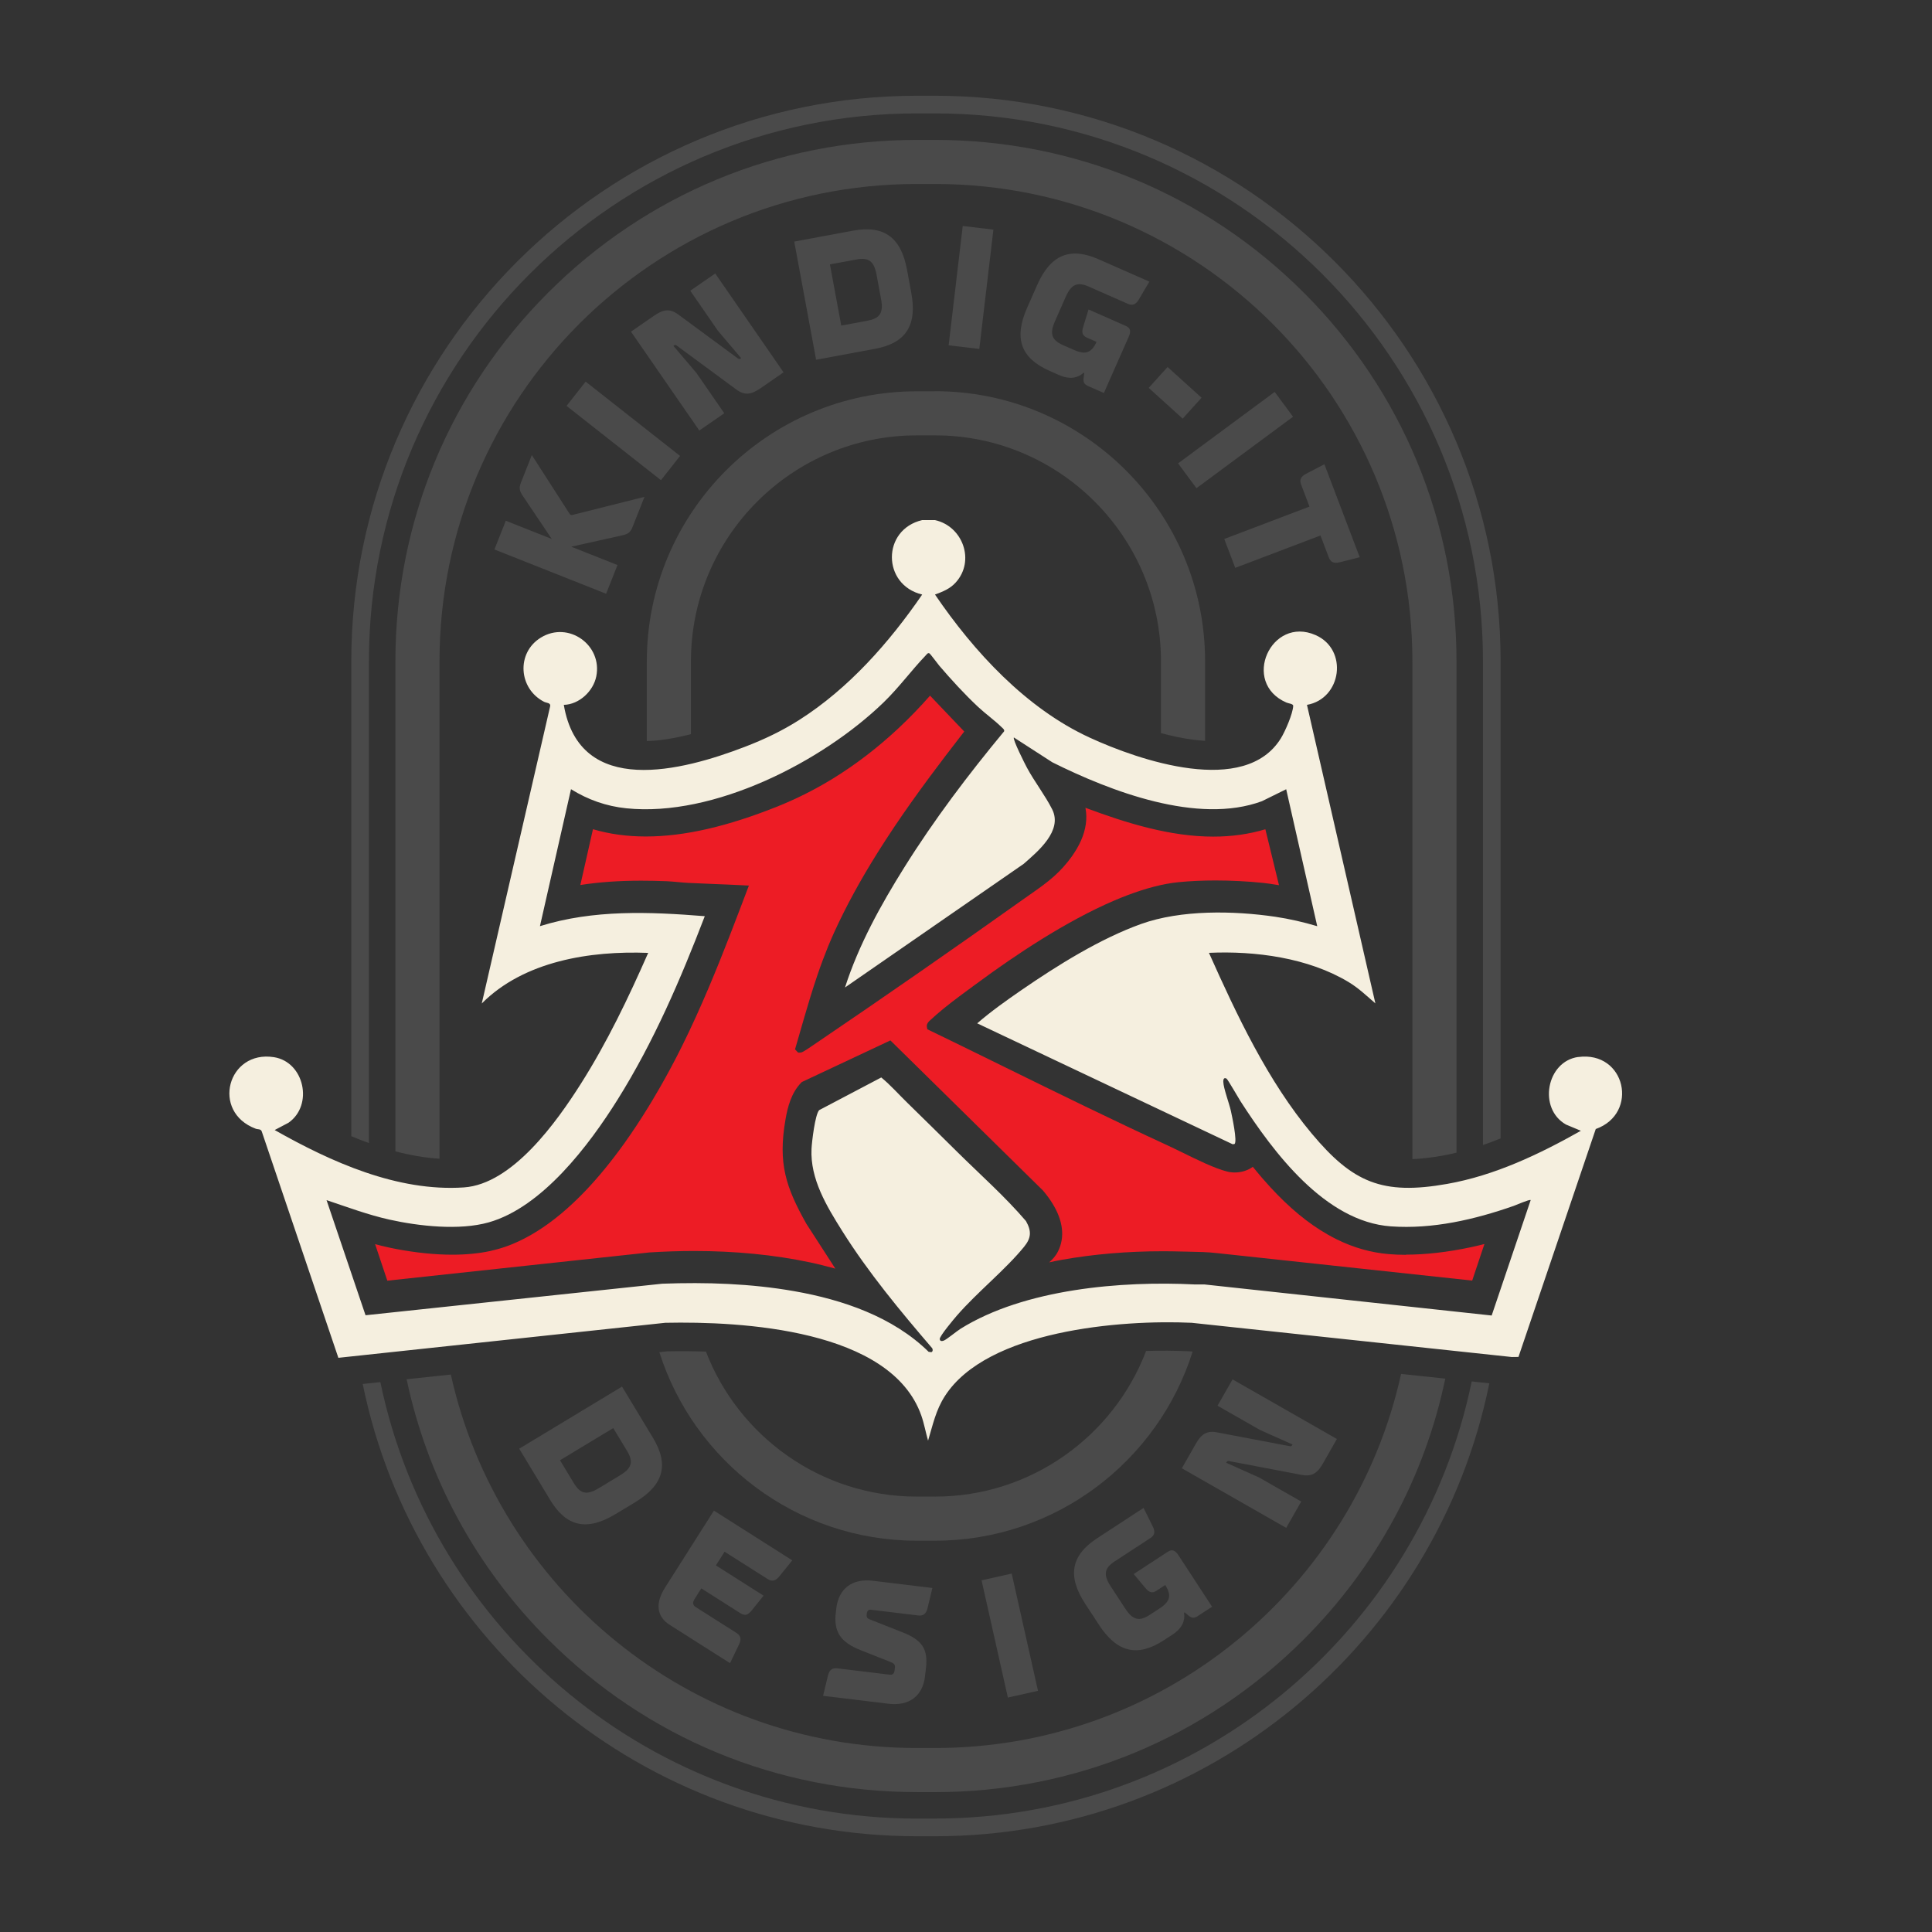 <svg width="438" height="438" viewBox="0 0 438 438" fill="none" xmlns="http://www.w3.org/2000/svg">
<rect x="0" y="0" width="438" height="438" fill="#333333" stroke="none"/>
<path d="M211.98 412.29H207.86C148.02 412.29 97.93 369.76 86.231 313.33L82.231 313.76C94.16 372.19 145.96 416.29 207.86 416.29H211.98C273.94 416.29 325.77 372.12 337.64 313.61L333.65 313.18C322 369.68 271.88 412.28 211.99 412.28L211.98 412.29Z" fill="#4A4A4A"/>
<path d="M83.641 149.929C83.641 81.429 139.371 25.709 207.861 25.709H211.981C280.471 25.709 336.201 81.429 336.201 149.929V259.589C337.501 259.139 338.841 258.639 340.201 258.089V149.929C340.191 79.229 282.681 21.709 211.981 21.709H207.861C137.161 21.709 79.641 79.229 79.641 149.929V257.579C80.941 258.129 82.281 258.649 83.641 259.139V149.929Z" fill="#4A4A4A"/>
<path d="M207.859 406.289H211.979C243.559 406.289 273.239 393.989 295.569 371.669C312.009 355.229 323.009 334.789 327.659 312.549L317.639 311.479C306.939 359.989 263.699 396.289 211.969 396.289H207.849C156.169 396.289 112.959 360.059 102.209 311.619L92.189 312.689C96.87 334.869 107.849 355.249 124.249 371.659C146.579 393.989 176.269 406.279 207.839 406.279L207.859 406.289Z" fill="#4A4A4A"/>
<path d="M295.571 66.339C273.241 44.009 243.551 31.719 211.981 31.719H207.861C176.281 31.719 146.601 44.019 124.271 66.339C101.941 88.669 89.641 118.359 89.641 149.929V261.019C92.911 261.879 96.261 262.479 99.641 262.689V149.929C99.641 90.159 148.091 41.709 207.861 41.709H211.981C271.751 41.709 320.201 90.159 320.201 149.929V262.779C322.201 262.719 324.411 262.449 326.981 261.999C328.051 261.809 329.121 261.579 330.201 261.319V149.929C330.201 118.349 317.901 88.669 295.581 66.339H295.571Z" fill="#4A4A4A"/>
<path d="M207.86 349.289H211.98C239.34 349.289 262.57 331.239 270.38 306.419L269.72 306.349C266.27 306.199 262.97 306.179 259.83 306.279C252.47 325.549 233.8 339.289 211.97 339.289H207.85C186.07 339.289 167.44 325.619 160.04 306.419C157.22 306.329 154.3 306.299 151.27 306.359L149.48 306.549C157.34 331.299 180.52 349.289 207.84 349.289H207.86Z" fill="#4A4A4A"/>
<path d="M211.981 88.709H207.861C174.101 88.709 146.641 116.169 146.641 149.929V167.999C149.241 167.939 152.521 167.499 156.641 166.439V149.919C156.641 121.679 179.621 98.699 207.861 98.699H211.981C240.221 98.699 263.201 121.679 263.201 149.919V166.199C265.631 166.859 268.171 167.409 270.681 167.719C271.561 167.829 272.401 167.899 273.201 167.949V149.909C273.201 116.149 245.741 88.689 211.981 88.689V88.709Z" fill="#4A4A4A"/>
<path d="M129.08 116.408L120.57 103.168L118.1 109.418C117.64 110.568 117.72 111.218 118.5 112.388L125.09 122.188L114.67 118.058L112.09 124.568L137.41 134.608L139.99 128.098L129.5 123.938L141.07 121.368C142.44 121.058 142.94 120.638 143.4 119.478L146.11 112.638L129.87 116.718C129.42 116.808 129.35 116.788 129.08 116.408Z" fill="#4A4A4A"/>
<path d="M132.77 86.517L128.441 92.018L149.848 108.863L154.177 103.362L132.77 86.517Z" fill="#4A4A4A"/>
<path d="M156.489 65.91L162.769 75L168.019 81.19L167.889 81.28C167.649 81.44 167.529 81.43 167.229 81.22L153.739 71.28C151.789 69.86 150.309 70.18 148.259 71.59L143.049 75.19L158.539 97.6L164.199 93.69L157.919 84.6L152.669 78.41L152.799 78.32C153.039 78.16 153.159 78.17 153.459 78.38L166.949 88.32C168.899 89.74 170.379 89.42 172.429 88.01L177.639 84.41L162.149 62L156.489 65.91Z" fill="#4A4A4A"/>
<path d="M205.639 61.188C204.279 53.818 200.419 50.998 193.429 52.288L180.059 54.768L185.019 81.558L198.389 79.078C205.369 77.788 207.959 73.768 206.599 66.398L205.639 61.188ZM196.729 72.698L190.719 73.808L188.149 59.938L194.159 58.828C196.949 58.308 198.149 59.228 198.719 62.268L199.749 67.848C200.309 70.888 199.509 72.178 196.729 72.688V72.698Z" fill="#4A4A4A"/>
<path d="M218.261 51.235L215.064 78.287L222.016 79.109L225.213 52.057L218.261 51.235Z" fill="#4A4A4A"/>
<path d="M249.059 58.779C242.559 55.909 238.159 57.769 235.129 64.629L232.839 69.829C229.809 76.689 231.409 81.189 237.909 84.059L240.119 85.039C242.279 85.989 244.149 85.849 245.639 84.519L245.809 84.599L245.659 85.719C245.549 86.679 245.799 87.129 246.759 87.559L250.259 89.099L255.909 76.299C256.459 75.059 256.249 74.339 255.229 73.889L246.779 70.159L245.529 74.249C245.179 75.449 245.439 76.109 246.399 76.539L248.589 77.499C247.439 80.029 246.089 80.489 243.439 79.319L240.989 78.239C238.399 77.099 237.919 75.659 239.169 72.829L241.619 67.279C242.869 64.449 244.249 63.839 246.839 64.979L255.669 68.869C256.749 69.349 257.509 69.049 258.199 67.869L260.569 63.849L249.059 58.779Z" fill="#4A4A4A"/>
<path d="M264.696 83.204L260.418 87.938L268.126 94.905L272.404 90.171L264.696 83.204Z" fill="#4A4A4A"/>
<path d="M288.98 88.85L267.08 105.049L271.243 110.677L293.143 94.477L288.98 88.85Z" fill="#4A4A4A"/>
<path d="M296.109 107.41C294.899 108.04 294.559 108.78 294.979 109.88L296.869 114.85L277.549 122.19L280.039 128.74L299.359 121.4L301.249 126.37C301.669 127.47 302.409 127.8 303.729 127.47L308.259 126.33L300.249 105.25L296.109 107.4V107.41Z" fill="#4A4A4A"/>
<path d="M139.499 343.29L144.029 340.55C150.439 336.67 151.719 332.07 148.049 325.99L141.019 314.35L117.709 328.43L124.739 340.07C128.409 346.15 133.079 347.16 139.499 343.28V343.29ZM130.119 336.28L126.959 331.05L139.029 323.76L142.189 328.99C143.659 331.42 143.219 332.87 140.579 334.46L135.719 337.4C133.069 339 131.589 338.7 130.119 336.28Z" fill="#4A4A4A"/>
<path d="M151.841 368.379L165.501 377.049L167.531 372.849C168.121 371.619 167.951 370.829 166.951 370.189L157.731 364.339C157.031 363.899 156.961 363.299 157.501 362.449L158.991 360.099L167.811 365.699C168.861 366.369 169.531 366.199 170.431 365.079L173.111 361.749L162.301 354.889L164.271 351.789L174.031 357.979C175.021 358.609 175.821 358.429 176.681 357.369L179.621 353.749L161.851 342.469L150.791 359.889C148.491 363.509 148.861 366.489 151.851 368.389L151.841 368.379Z" fill="#4A4A4A"/>
<path d="M209.7 380.038L209.91 378.278C210.44 373.868 209.12 371.838 204.56 370.038L197.15 367.118C196.6 366.898 196.41 366.598 196.48 366.068L196.51 365.798C196.58 365.188 196.91 364.878 197.42 364.938L208.16 366.238C209.33 366.378 209.97 365.868 210.29 364.548L211.38 360.008L197.92 358.378C193.21 357.808 190.14 360.118 189.6 364.608L189.49 365.528C188.96 369.898 190.53 372.308 195.12 374.108L202.07 376.858C202.74 377.138 202.96 377.468 202.88 378.128L202.81 378.708C202.72 379.438 202.33 379.738 201.73 379.668L189.82 378.228C188.65 378.088 188.01 378.598 187.69 379.918L186.6 384.458L201.39 386.248C206.1 386.818 209.16 384.538 209.71 380.058L209.7 380.038Z" fill="#4A4A4A"/>
<path d="M229.36 356.74L222.529 358.271L228.49 384.851L235.32 383.32L229.36 356.74Z" fill="#4A4A4A"/>
<path d="M249.139 368.359C253.239 374.639 257.889 375.749 263.829 371.869L265.859 370.549C267.829 369.259 268.729 367.609 268.429 365.639L268.589 365.539L269.449 366.269C270.199 366.889 270.709 366.919 271.589 366.349L274.789 364.259L267.139 352.549C266.399 351.419 265.679 351.189 264.749 351.799L257.019 356.849L259.769 360.129C260.579 361.079 261.279 361.219 262.159 360.649L264.159 359.339C265.659 361.689 265.299 363.069 262.879 364.649L260.639 366.109C258.269 367.659 256.799 367.279 255.109 364.689L251.789 359.609C250.099 357.019 250.339 355.529 252.709 353.979L260.789 348.699C261.779 348.059 261.939 347.259 261.329 346.039L259.249 341.859L248.719 348.739C242.779 352.619 241.929 357.329 246.029 363.599L249.139 368.349V368.359Z" fill="#4A4A4A"/>
<path d="M295 340.409L285.4 334.929L277.99 331.619L278.07 331.479C278.21 331.229 278.33 331.189 278.69 331.249L295.15 334.379C297.52 334.819 298.72 333.889 299.95 331.729L303.09 326.229L279.43 312.719L276.02 318.689L285.62 324.169L293.03 327.479L292.95 327.619C292.81 327.869 292.69 327.909 292.33 327.849L275.87 324.719C273.5 324.279 272.3 325.209 271.07 327.369L267.93 332.869L291.59 346.379L295 340.409Z" fill="#4A4A4A"/>
<path d="M357.82 239.618C350.6 240.598 348.61 251.328 355.03 254.948L358.4 256.358C348.96 261.678 338.89 266.488 328.1 268.398C313.38 271.008 306.68 268.108 297.38 256.988C287.41 245.078 280.38 230.118 274.08 216.018C284.58 215.538 296.61 217.138 305.73 222.638C308.05 224.038 309.78 225.728 311.81 227.478L296.3 159.798C304.18 158.398 305.7 147.268 298.27 143.988C288.16 139.518 281.27 154.778 291.65 159.278C292.12 159.478 293.2 159.558 293.18 160.018C293.12 161.758 291.35 165.818 290.4 167.358C282.22 180.638 258.24 172.378 247.05 167.228C232.61 160.588 220.78 147.728 211.97 134.788C213.73 134.138 215.36 133.498 216.65 132.078C221.13 127.168 218.3 119.308 211.96 117.908H209.07C199.88 120.058 199.94 132.608 209.07 134.788C201.6 145.668 192.4 156.098 181.18 163.228C177.23 165.738 173.22 167.638 168.85 169.318C154.73 174.738 131.4 180.928 127.82 159.798C131.3 159.708 134.5 156.718 135.18 153.348C136.62 146.238 128.87 140.698 122.6 144.558C117 148.008 117.54 156.138 123.36 159.108C123.89 159.378 124.83 159.308 124.74 160.048L109.22 227.498C118.81 217.858 133.83 215.518 146.95 216.028C142.47 226.208 137.64 236.308 131.68 245.708C126.24 254.288 116.19 268.458 105.16 269.198C90.06 270.208 75.05 263.418 62.27 256.188L65.4 254.538C71.11 250.558 69 240.748 62.1 239.668C51.6 238.018 47.79 252.068 57.97 255.888C58.46 256.078 59.12 255.888 59.34 256.508L76.71 307.828L150.82 299.888C168.07 299.528 201.99 301.308 208.87 320.918C209.52 322.768 209.86 324.738 210.4 326.608C211.49 323.018 212.14 319.728 214.21 316.508C223.79 301.578 254.12 299.148 270.16 299.888L342.74 307.648L344.25 307.628L361.77 255.958C371.65 252.448 368.56 238.178 357.77 239.638L357.82 239.618ZM338.18 298.238L273.09 291.198C272.37 291.168 271.65 291.228 270.93 291.198C254.22 290.348 232.26 292.208 217.77 301.238C216.89 301.788 214.6 303.688 213.96 303.928C213.55 304.078 213.09 304.108 213.05 303.568C213 302.908 216.29 298.998 216.94 298.248C221.6 292.888 227.89 287.918 232.19 282.628C233.81 280.638 233.87 279.068 232.59 276.818C227.85 271.278 222.3 266.368 217.11 261.238C213.32 257.498 209.54 253.748 205.74 250.048C203.76 248.128 201.9 245.998 199.79 244.268L185.71 251.678C184.78 252.678 184.06 258.848 183.98 260.418C183.64 267.288 187.42 273.468 190.95 279.098C196.86 288.498 204.12 297.248 211.34 305.658C211.51 305.928 211.5 306.428 211.14 306.548L210.53 306.468C202.45 298.528 191.04 294.648 180.05 292.718C170.2 290.988 160.1 290.658 150.13 291.028L82.87 298.178L74.03 272.078C78.75 273.658 83.41 275.408 88.29 276.498C94.99 277.988 104.14 278.998 110.77 277.128C122.94 273.698 133.56 259.598 140 249.308C148.18 236.258 154.27 222.068 159.78 207.708C147.28 206.708 134.54 206.178 122.41 209.968L129.45 178.918C133.29 181.308 137.47 182.788 142 183.248C161.83 185.288 186.4 172.708 200.32 159.238C203.82 155.848 206.61 151.988 209.88 148.578C210.08 148.368 210.35 147.928 210.7 148.118C210.94 148.248 212.57 150.488 212.95 150.928C215.67 154.098 218.66 157.368 221.71 160.228C223.38 161.798 225.44 163.258 227.04 164.828C227.31 165.088 227.75 165.388 227.65 165.788C219.52 175.598 211.79 185.808 205.03 196.618C199.69 205.138 194.65 214.258 191.57 223.868L232.07 195.848C235.35 192.978 240.96 188.318 238.54 183.488C236.96 180.338 234.53 177.228 232.82 174.048C232.39 173.258 229.51 167.548 229.85 167.188L238.57 172.818C251.72 179.378 271.54 187.018 286.09 181.638L291.59 178.928L298.63 209.978C295.52 209.048 292.34 208.318 289.12 207.838C279.64 206.448 267.75 206.228 258.68 209.478C249.37 212.818 239.72 218.858 231.59 224.448C228.15 226.818 224.7 229.268 221.54 231.998L279.45 259.408L279.87 259.358C280.57 258.848 279.29 252.948 279.05 251.848C278.66 250.098 277.38 246.758 277.33 245.248C277.31 244.718 277.46 244.208 278.06 244.528C278.33 244.668 280.78 248.968 281.23 249.658C288.68 261.218 300.41 276.968 315.33 278.028C324.8 278.698 334.31 276.488 343.19 273.378C343.77 273.178 346.74 271.858 347.02 272.068L338.17 298.248L338.18 298.238Z" fill="#F5EFDF"/>
<path d="M318.719 284.479C317.349 284.479 316.009 284.419 314.749 284.309C310.789 283.969 306.849 282.849 303.069 280.979C302.359 280.629 301.649 280.249 300.949 279.849C296.549 277.339 292.319 273.839 287.999 269.149C286.679 267.719 285.369 266.199 284.019 264.529C282.879 265.359 281.439 265.809 279.929 265.809C279.349 265.809 278.769 265.739 278.209 265.599C275.449 264.919 271.459 262.959 267.939 261.229C266.769 260.659 265.659 260.109 264.739 259.689C252.259 253.939 239.709 247.779 227.579 241.819L224.159 240.139C219.889 238.039 215.299 235.789 210.679 233.559L210.239 233.349L210.139 232.879C210.039 232.419 210.199 231.969 210.629 231.529C210.739 231.409 210.869 231.299 210.979 231.209C211.019 231.179 211.049 231.149 211.069 231.129C211.459 230.759 211.869 230.389 212.299 230.019C214.419 228.169 216.949 226.269 219.369 224.489L220.679 223.529L220.769 223.459L222.099 222.489C229.889 216.749 241.509 208.909 252.609 204.159C253.639 203.719 254.649 203.309 255.639 202.939C257.709 202.159 259.709 201.509 261.579 201.029C263.579 200.509 265.489 200.159 267.269 199.989C269.839 199.739 272.629 199.609 275.569 199.609C279.139 199.609 282.889 199.799 286.419 200.169C286.849 200.209 287.269 200.269 287.699 200.329C288.219 200.399 288.739 200.489 289.259 200.569C289.489 200.609 289.719 200.639 289.959 200.679L286.869 187.999C283.189 189.109 279.219 189.669 275.069 189.669C265.269 189.669 255.379 186.609 246.069 183.129C246.069 183.179 246.089 183.229 246.099 183.279C246.529 185.589 246.179 188.039 245.079 190.549C244.809 191.169 244.479 191.799 244.119 192.419C243.779 192.999 243.389 193.589 242.979 194.179C242.409 194.979 241.759 195.789 241.039 196.589C240.399 197.299 239.719 197.979 238.949 198.669C237.249 200.179 235.479 201.429 233.599 202.739L233.329 202.929C232.949 203.199 232.559 203.469 232.179 203.739C216.339 214.999 200.239 226.179 184.319 236.969L184.169 237.069C182.009 238.559 181.739 238.629 181.379 238.629H180.939L180.619 238.299L180.239 237.889L180.399 237.349C180.679 236.379 180.959 235.409 181.239 234.439C181.589 233.229 181.939 232.019 182.289 230.809C183.129 227.909 184.149 224.489 185.329 221.029C186.119 218.709 186.909 216.609 187.719 214.609C188.159 213.529 188.619 212.469 189.079 211.449C191.769 205.549 195.009 199.589 198.999 193.229C200.189 191.339 201.459 189.379 202.779 187.409C205.169 183.849 207.799 180.149 210.799 176.089C213.039 173.069 215.529 169.799 218.599 165.839L210.849 157.709C208.579 160.289 206.209 162.739 203.789 165.009C199.049 169.459 193.979 173.349 188.729 176.569C184.799 178.969 180.699 181.039 176.539 182.719C164.999 187.369 155.149 189.639 146.419 189.639C142.159 189.639 138.129 189.089 134.429 187.989L131.569 200.639C135.769 199.979 140.309 199.659 145.379 199.659C147.209 199.659 149.099 199.699 151.159 199.779C151.569 199.799 151.989 199.819 152.409 199.859C152.859 199.899 153.309 199.939 153.759 199.979C154.509 200.049 155.289 200.119 156.029 200.159C157.949 200.249 159.879 200.329 161.799 200.409C163.969 200.499 166.199 200.579 168.409 200.699L169.779 200.769L169.289 202.049C168.099 205.189 166.749 208.749 165.409 212.189C162.689 219.179 158.999 228.339 154.619 237.159C153.799 238.809 152.959 240.449 152.119 242.009C151.319 243.499 150.499 244.989 149.679 246.419C149.079 247.469 148.469 248.509 147.869 249.509C147.559 250.029 147.239 250.559 146.909 251.089C145.169 253.919 143.379 256.619 141.599 259.119C138.709 263.159 135.759 266.779 132.819 269.869C131.429 271.329 130.009 272.709 128.609 273.949C128.129 274.379 127.639 274.799 127.149 275.209C123.509 278.239 119.829 280.529 116.199 282.029C115.649 282.259 115.089 282.469 114.529 282.659C113.399 283.049 112.249 283.369 111.119 283.619C108.549 284.169 105.669 284.449 102.549 284.449C98.609 284.449 94.309 284.009 89.769 283.149C89.219 283.049 88.659 282.929 88.109 282.809C87.039 282.569 85.989 282.309 85.039 282.059L87.809 290.339L147.209 283.939C150.689 283.719 154.099 283.609 157.389 283.609C166.649 283.609 175.459 284.469 183.579 286.179C185.529 286.589 187.479 287.099 189.379 287.609L182.829 277.469L182.809 277.439L182.789 277.409C178.139 269.109 176.359 263.739 178.069 253.849C178.559 250.989 179.379 247.759 181.649 245.439L181.779 245.309L181.939 245.229L201.229 236.169L201.859 235.869L202.359 236.359L236.399 269.849L236.429 269.879L236.459 269.909C237.279 270.879 237.999 271.859 238.599 272.829C241.019 276.739 241.459 280.499 239.869 283.679C239.349 284.729 238.629 285.509 237.859 286.189C238.799 285.979 239.759 285.779 240.729 285.609C247.959 284.319 255.649 283.669 263.579 283.669C264.959 283.669 266.369 283.689 267.779 283.729C268.409 283.749 269.029 283.759 269.659 283.769C271.729 283.809 273.859 283.849 275.989 284.099L333.759 290.319L336.529 282.029C335.499 282.299 334.469 282.539 333.439 282.759C328.149 283.879 323.209 284.439 318.759 284.439L318.719 284.479Z" fill="#ED1C25"/>
</svg>
